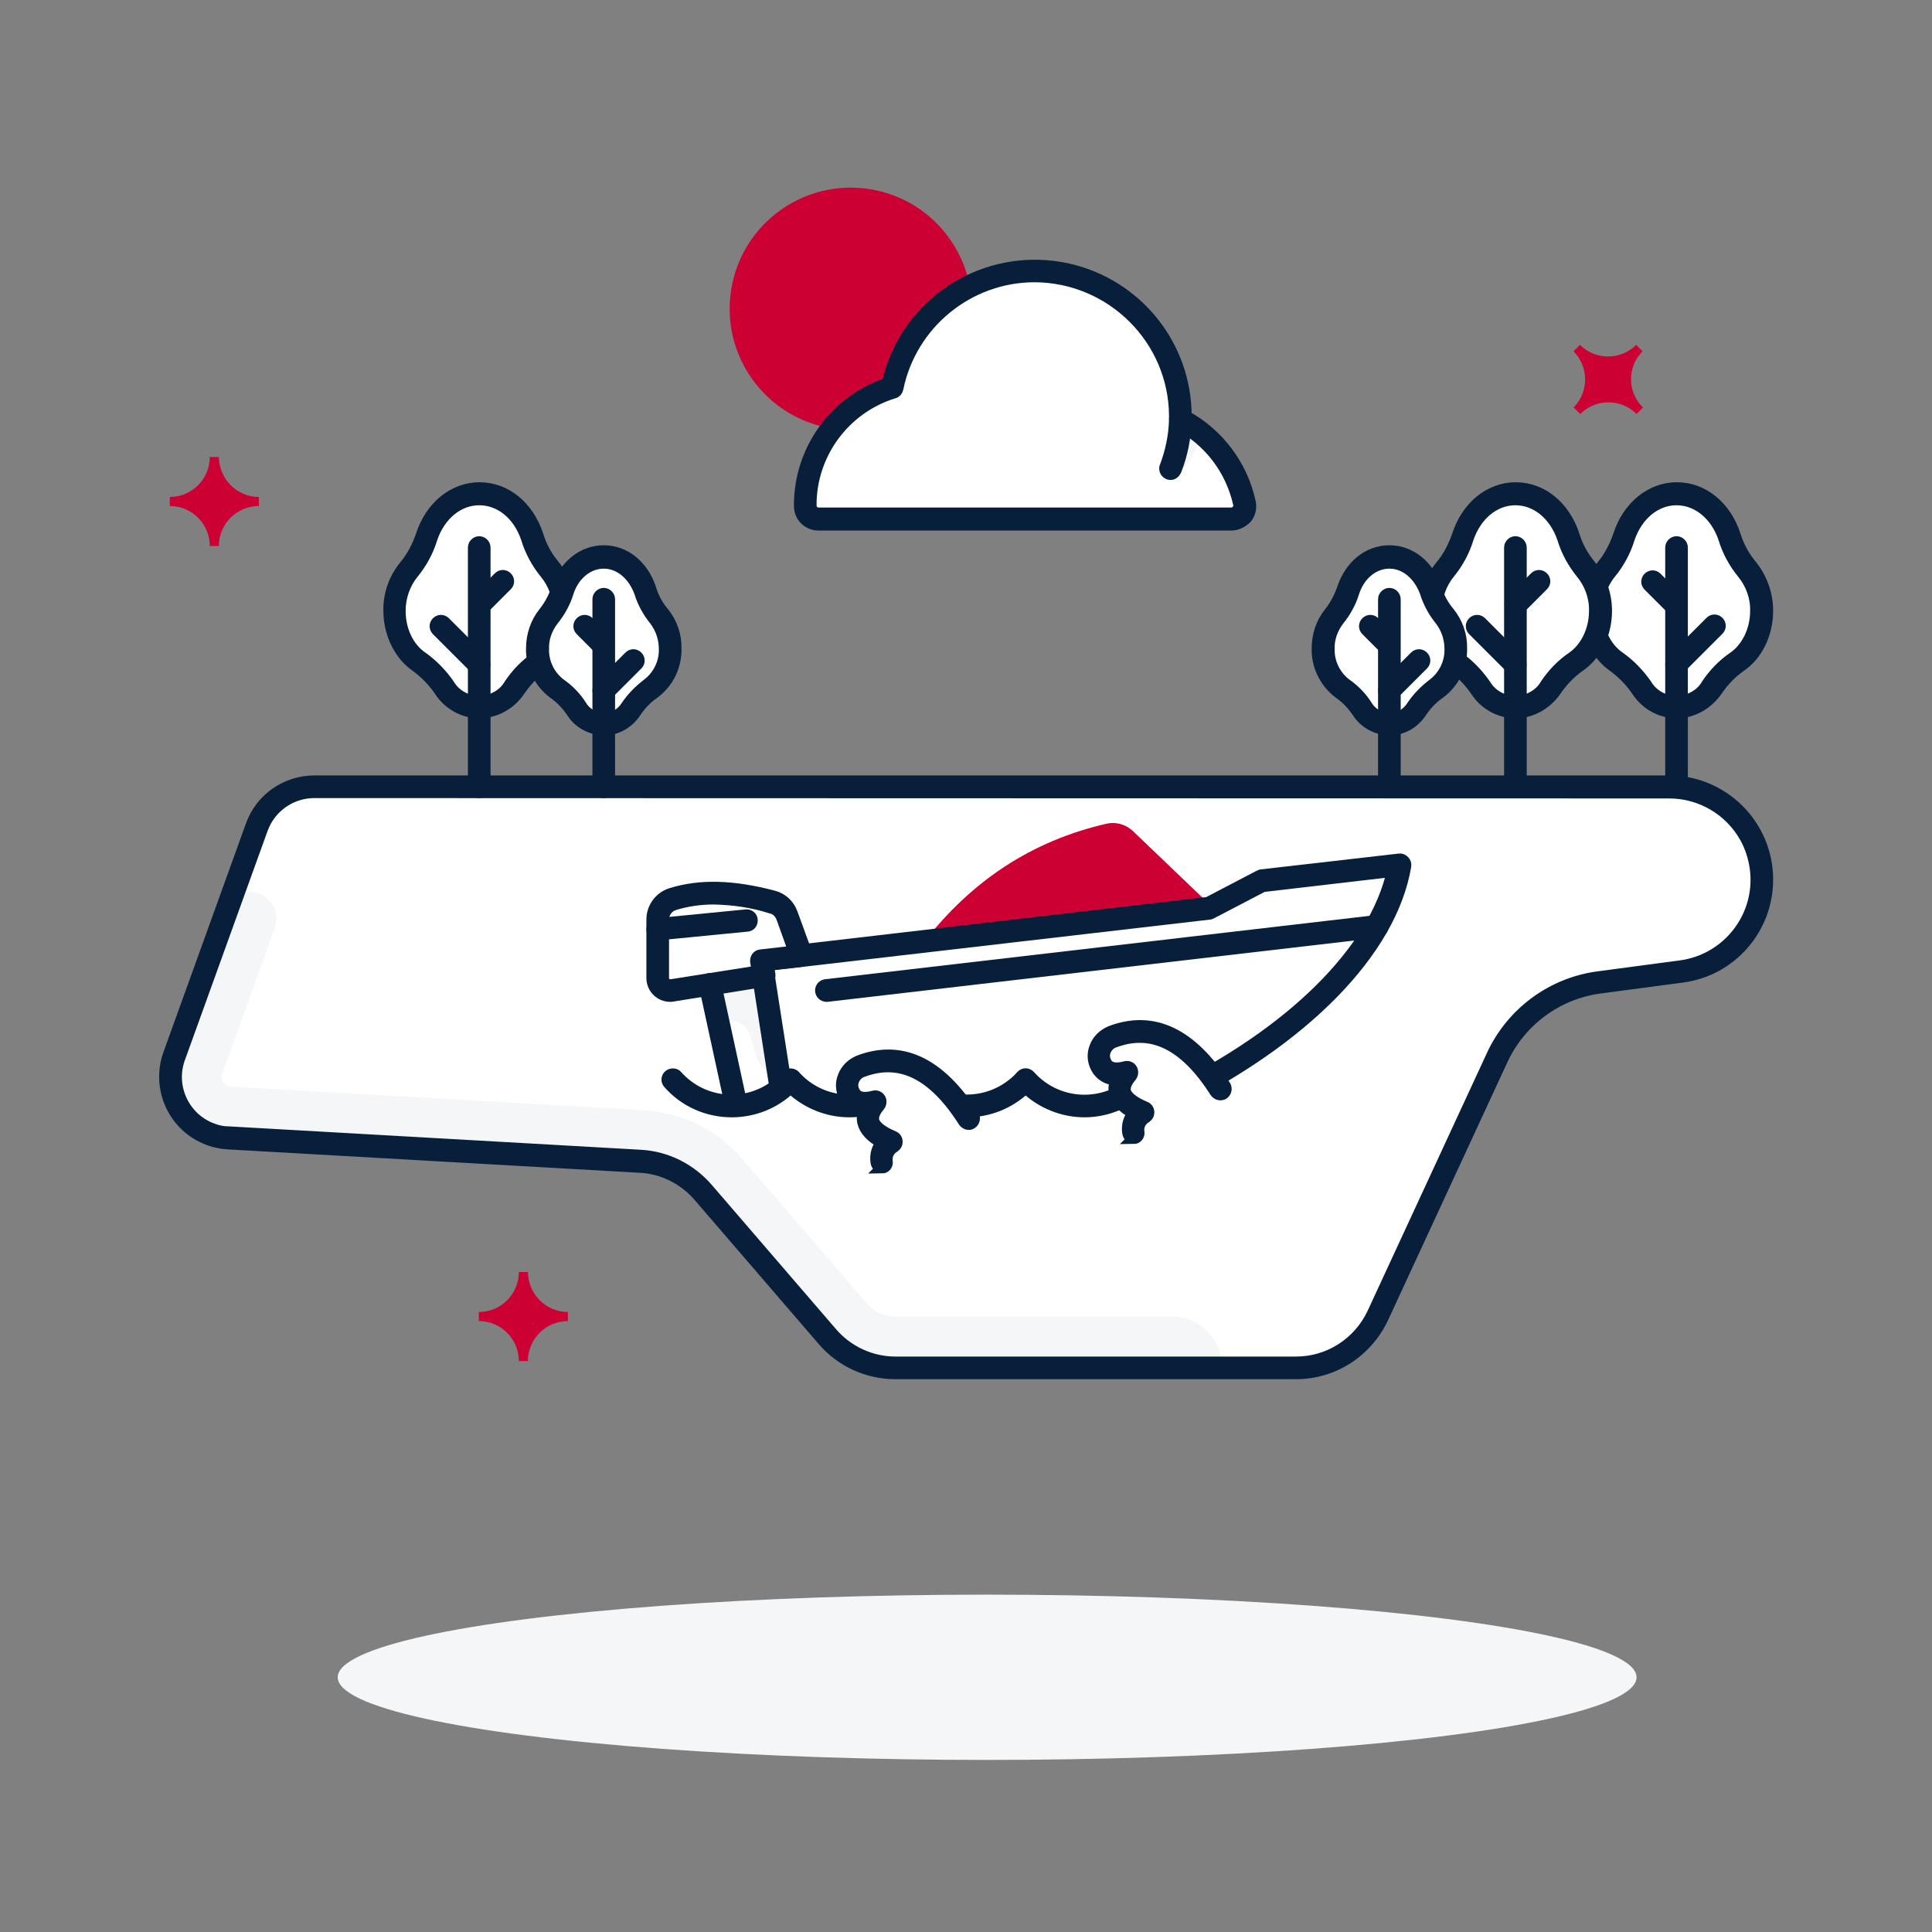 <svg xmlns="http://www.w3.org/2000/svg" xmlns:xlink="http://www.w3.org/1999/xlink" id="Layer_1" x="0px" y="0px" width="512px" height="512px" viewBox="0 0 512 512" style="enable-background:new 0 0 512 512;" xml:space="preserve"><rect x="0" y="0" width="512" height="512" fill="#808080" stroke="none"/><style type="text/css">	.st0{fill:#FFFFFF;}	.st1{fill:#081F3B;stroke:#081F3B;stroke-width:3;stroke-miterlimit:10;}	.st2{fill:#F4F6F8;}	.st3{fill:#CC0033;}</style><path class="st0" d="M104.6,208.5H83.3c-6.8,0-12.9,4.3-15.2,10.7l-21.9,60.7c-3,8.4,1.3,17.7,9.7,20.7c1.5,0.5,3,0.8,4.6,0.9 l109.2,6.2c6.4,0.4,12.5,3.3,16.7,8.2l32.9,38.2c4.5,5.3,11.1,8.3,18,8.3h106.2c9.3,0,17.7-5.4,21.6-13.8l31.6-68.3 c5-10.8,15.2-18.4,27.1-20l21.8-2.9c13.4-1.8,22.9-14.2,21.1-27.6c-0.4-3.1-1.4-6-2.9-8.7v0c-4.3-7.7-12.5-12.5-21.4-12.5 L104.6,208.5z"></path><path class="st0" d="M462.9,150.9c-2.1-2.5-3.6-5.5-4.6-8.6c-2.2-6.6-7.5-11.4-14-11.4l0,0c-6.4,0-11.8,4.8-14,11.4 c-1,3.1-2.6,6.1-4.6,8.6c-2.5,3.1-3.9,7-3.8,11l0,0c0,5.8,2.6,10.8,6.5,13.5c2.6,1.8,4.8,4.1,6.6,6.7c2,3.2,5.5,5.1,9.3,5.2l0,0 c3.8-0.1,7.3-2.1,9.3-5.2c1.8-2.6,4-4.9,6.6-6.7c3.9-2.7,6.5-7.7,6.5-13.5l0,0C466.7,157.9,465.4,154,462.9,150.9z"></path><path class="st1" d="M444.3,188.9c-4.3-0.1-8.2-2.3-10.5-5.9c-1.7-2.5-3.8-4.6-6.2-6.4c-4.4-3-7.2-8.7-7.2-14.7 c-0.1-4.4,1.4-8.6,4.2-12c2-2.4,3.4-5.2,4.4-8.1c2.5-7.6,8.5-12.5,15.4-12.5c6.9,0,12.9,4.9,15.4,12.5c0.9,3,2.4,5.7,4.4,8.1l0,0 c2.7,3.4,4.2,7.6,4.2,12c0,6-2.7,11.7-7.2,14.7c-2.4,1.7-4.5,3.9-6.2,6.4C452.5,186.6,448.6,188.8,444.3,188.9z M444.3,132.4 c-5.6,0-10.5,4.1-12.6,10.4c-1,3.3-2.7,6.4-4.9,9.1c-2.3,2.8-3.5,6.4-3.5,10c0,5.1,2.2,9.8,5.9,12.3c2.7,1.9,5.1,4.4,7,7.1 c2.6,4.5,8.4,5.9,12.9,3.3c1.4-0.8,2.5-1.9,3.3-3.3c1.9-2.8,4.2-5.2,7-7.1c3.6-2.5,5.9-7.2,5.9-12.3c0.1-3.6-1.2-7.2-3.5-10h0 c-2.2-2.7-3.9-5.8-4.9-9.1C454.8,136.4,449.8,132.4,444.3,132.4L444.3,132.4z"></path><path class="st1" d="M444.3,210c-0.8,0-1.5-0.7-1.5-1.5c0,0,0,0,0,0v-63.4c0-0.8,0.7-1.5,1.5-1.5s1.5,0.7,1.5,1.5v63.4 C445.8,209.3,445.1,210,444.3,210C444.3,210,444.3,210,444.3,210z"></path><path class="st1" d="M444.3,177.5c-0.8,0-1.5-0.7-1.5-1.5c0-0.4,0.2-0.8,0.4-1.1l10.1-10.1c0.6-0.6,1.5-0.6,2.1,0 c0.6,0.6,0.6,1.5,0,2.1l-10.1,10.1C445.1,177.4,444.7,177.5,444.3,177.5z"></path><path class="st1" d="M444.2,161.8c-0.4,0-0.8-0.2-1.1-0.4l-6.2-6.2c-0.6-0.6-0.6-1.5,0-2.1s1.5-0.6,2.1,0c0,0,0,0,0,0l6.2,6.2 c0.6,0.6,0.6,1.5,0,2.1C445,161.7,444.6,161.8,444.2,161.8z"></path><path class="st0" d="M108.4,150.9c2.1-2.5,3.6-5.5,4.6-8.6c2.2-6.6,7.5-11.4,14-11.4l0,0c6.4,0,11.8,4.8,14,11.4 c1,3.1,2.6,6.1,4.6,8.6c2.5,3.1,3.9,7,3.8,11l0,0c0,5.8-2.6,10.8-6.5,13.5c-2.6,1.8-4.8,4.1-6.6,6.7c-2,3.2-5.5,5.1-9.3,5.2l0,0 c-3.8-0.1-7.3-2.1-9.3-5.2c-1.8-2.6-4-4.9-6.6-6.7c-3.9-2.7-6.5-7.7-6.5-13.5l0,0C104.6,157.9,105.9,154,108.4,150.9z"></path><path class="st1" d="M127,188.9c-4.3-0.1-8.2-2.3-10.5-5.9c-1.7-2.5-3.8-4.6-6.2-6.4c-4.4-3-7.2-8.7-7.2-14.7 c-0.1-4.4,1.4-8.6,4.2-12l0,0c2-2.4,3.4-5.2,4.4-8.1c2.5-7.6,8.5-12.5,15.4-12.5c6.9,0,12.9,4.9,15.4,12.5c0.9,3,2.4,5.7,4.4,8.1 c2.7,3.4,4.2,7.6,4.2,12c0,6-2.7,11.7-7.2,14.7c-2.4,1.7-4.5,3.9-6.2,6.4C135.3,186.6,131.3,188.8,127,188.9z M127,132.4 c-5.6,0-10.5,4.1-12.6,10.4c-1,3.3-2.7,6.4-4.9,9.1l0,0c-2.3,2.8-3.5,6.4-3.5,10c0,5.1,2.2,9.8,5.9,12.3c2.7,1.9,5.1,4.4,7,7.1 c2.6,4.5,8.4,5.9,12.9,3.3c1.4-0.8,2.5-1.9,3.3-3.3c1.9-2.8,4.2-5.2,7-7.1c3.6-2.5,5.9-7.2,5.9-12.3c0.1-3.6-1.2-7.2-3.5-10 c-2.2-2.7-3.9-5.8-4.9-9.1C137.5,136.4,132.6,132.4,127,132.4L127,132.4z M108.4,150.9L108.4,150.9z"></path><path class="st1" d="M127,210c-0.8,0-1.5-0.7-1.5-1.5c0,0,0,0,0,0v-63.4c0-0.8,0.7-1.5,1.5-1.5s1.5,0.7,1.5,1.5v63.4 C128.5,209.3,127.9,210,127,210C127,210,127,210,127,210z"></path><path class="st1" d="M127,177.5c-0.4,0-0.8-0.2-1.1-0.4L115.8,167c-0.6-0.6-0.6-1.5,0-2.1c0.6-0.6,1.5-0.6,2.1,0l10.1,10.1 c0.6,0.6,0.6,1.5,0,2.1C127.8,177.4,127.4,177.5,127,177.5z"></path><path class="st1" d="M127.1,161.8c-0.8,0-1.5-0.7-1.5-1.5c0-0.4,0.2-0.8,0.4-1.1l6.2-6.2c0.6-0.6,1.5-0.6,2.1,0 c0.6,0.6,0.6,1.5,0,2.1c0,0,0,0,0,0l-6.2,6.2C127.9,161.7,127.5,161.8,127.1,161.8z"></path><path class="st0" d="M174.5,163.4c-1.6-2-2.9-4.3-3.6-6.7c-1.7-5.2-5.9-9-11-9l0,0c-5,0-9.3,3.8-11,9c-0.8,2.5-2,4.7-3.6,6.7 c-2,2.4-3,5.5-3,8.6l0,0c-0.1,4.1,1.8,8.1,5.1,10.6c2,1.4,3.8,3.2,5.2,5.3c1.6,2.5,4.3,4,7.3,4.1l0,0c3-0.1,5.7-1.6,7.3-4.1 c1.4-2.1,3.1-3.9,5.2-5.3c3.3-2.5,5.2-6.4,5.1-10.6l0,0C177.6,168.8,176.5,165.8,174.5,163.4z"></path><path class="st1" d="M160,193.4c-3.5-0.1-6.7-1.9-8.5-4.8c-1.3-1.9-2.9-3.6-4.8-4.9c-3.7-2.8-5.9-7.2-5.8-11.8 c0-3.5,1.1-6.9,3.3-9.6c1.5-1.9,2.6-4,3.4-6.3c2-6.1,6.8-10,12.4-10s10.4,3.9,12.4,10c0.7,2.3,1.8,4.4,3.4,6.3 c2.2,2.7,3.4,6.1,3.3,9.6c0.1,4.6-2,9-5.8,11.8c-1.9,1.3-3.5,3-4.8,4.9C166.6,191.6,163.4,193.4,160,193.4z M160,149.2 c-4.2,0-8,3.1-9.5,7.9c-0.8,2.6-2.2,5.1-3.9,7.2c-1.7,2.2-2.7,4.9-2.6,7.7c-0.1,3.6,1.6,7.1,4.5,9.3c2.2,1.5,4.1,3.5,5.5,5.7 c2,3.3,6.3,4.5,9.6,2.5c1-0.6,1.9-1.5,2.5-2.5c1.5-2.2,3.4-4.1,5.5-5.7c2.9-2.2,4.6-5.7,4.5-9.3c0-2.8-0.9-5.5-2.6-7.7l0,0 c-1.7-2.1-3.1-4.6-3.9-7.2C167.9,152.3,164.2,149.2,160,149.2z"></path><path class="st1" d="M160,210c-0.8,0-1.5-0.7-1.5-1.5c0,0,0,0,0,0v-49.7c0-0.8,0.7-1.5,1.5-1.5s1.5,0.7,1.5,1.5v49.7 C161.5,209.3,160.8,210,160,210C160,210,160,210,160,210z"></path><path class="st1" d="M160,184.5c-0.8,0-1.5-0.7-1.5-1.5c0-0.4,0.2-0.8,0.4-1.1l7.9-7.9c0.6-0.6,1.5-0.6,2.1,0c0.6,0.6,0.6,1.5,0,2.1 l-7.9,7.9C160.7,184.4,160.4,184.5,160,184.5z"></path><path class="st1" d="M159.9,172.3c-0.4,0-0.8-0.2-1.1-0.4l-4.9-4.9c-0.6-0.6-0.6-1.5,0-2.1c0.6-0.6,1.5-0.6,2.1,0c0,0,0,0,0,0 l4.9,4.9c0.6,0.6,0.6,1.5,0,2.1C160.7,172.1,160.3,172.3,159.9,172.3L159.9,172.3z"></path><path class="st0" d="M383,150.9c2.1-2.5,3.6-5.5,4.6-8.6c2.2-6.6,7.5-11.4,14-11.4l0,0c6.4,0,11.8,4.8,14,11.4 c1,3.1,2.6,6.1,4.6,8.6c2.5,3.1,3.9,7,3.8,11l0,0c0,5.8-2.6,10.8-6.5,13.5c-2.6,1.8-4.8,4.1-6.6,6.7c-2,3.2-5.5,5.1-9.3,5.2l0,0 c-3.8-0.1-7.3-2.1-9.3-5.2c-1.8-2.6-4-4.9-6.6-6.7c-3.9-2.7-6.5-7.7-6.5-13.5l0,0C379.1,157.9,380.5,154,383,150.9z"></path><path class="st1" d="M401.6,188.9c-4.3-0.1-8.2-2.3-10.5-5.9c-1.7-2.5-3.8-4.6-6.2-6.4c-4.4-3-7.2-8.7-7.2-14.7 c-0.1-4.4,1.4-8.6,4.2-12l0,0c2-2.4,3.4-5.2,4.4-8.1c2.5-7.6,8.5-12.5,15.4-12.5c6.9,0,12.9,4.9,15.4,12.5c0.9,3,2.4,5.7,4.4,8.1 c2.7,3.4,4.2,7.6,4.2,12c0,6-2.7,11.7-7.2,14.7c-2.4,1.7-4.5,3.9-6.2,6.4C409.8,186.6,405.9,188.8,401.6,188.9z M384.1,151.9 c-2.3,2.8-3.5,6.4-3.5,10c0,5.1,2.2,9.8,5.9,12.3c2.7,1.9,5.1,4.4,7,7.1c2.6,4.5,8.4,5.9,12.9,3.3c1.4-0.8,2.5-1.9,3.3-3.3 c1.9-2.8,4.2-5.2,7-7.1c3.6-2.5,5.9-7.2,5.9-12.3c0.1-3.6-1.2-7.2-3.5-10c-2.2-2.7-3.9-5.8-4.9-9.1c-2.1-6.3-7-10.4-12.6-10.4 c-5.6,0-10.5,4.1-12.6,10.4C388,146.1,386.3,149.2,384.1,151.9L384.1,151.9z"></path><path class="st1" d="M401.6,210c-0.8,0-1.5-0.7-1.5-1.5c0,0,0,0,0,0v-63.4c0-0.8,0.7-1.5,1.5-1.5s1.5,0.7,1.5,1.5v63.4 C403.1,209.3,402.4,210,401.6,210C401.6,210,401.6,210,401.6,210z"></path><path class="st1" d="M401.6,177.5c-0.4,0-0.8-0.2-1.1-0.4L390.4,167c-0.6-0.6-0.6-1.5,0-2.1c0.6-0.6,1.5-0.6,2.1,0l10.1,10.1 c0.6,0.6,0.6,1.5,0,2.1C402.4,177.4,402,177.5,401.6,177.5L401.6,177.5z"></path><path class="st1" d="M401.7,161.8c-0.8,0-1.5-0.7-1.5-1.5c0-0.4,0.2-0.8,0.4-1.1l6.2-6.2c0.6-0.6,1.5-0.6,2.1,0 c0.6,0.6,0.6,1.5,0,2.1l-6.2,6.2C402.5,161.7,402.1,161.8,401.7,161.8z"></path><path class="st0" d="M382.7,163.4c-1.6-2-2.9-4.3-3.6-6.7c-1.7-5.2-5.9-9-11-9l0,0c-5,0-9.3,3.8-11,9c-0.8,2.5-2,4.7-3.6,6.7 c-2,2.4-3,5.5-3,8.6l0,0c-0.1,4.1,1.8,8.1,5.1,10.6c2,1.4,3.8,3.2,5.2,5.3c1.6,2.5,4.3,4,7.3,4.1l0,0c3-0.1,5.7-1.6,7.3-4.1 c1.4-2.1,3.1-3.9,5.2-5.3c3.3-2.5,5.2-6.4,5.1-10.6l0,0C385.8,168.8,384.7,165.8,382.7,163.4z"></path><path class="st1" d="M368.2,193.4c-3.5-0.1-6.7-1.9-8.5-4.8c-1.3-1.9-2.9-3.6-4.8-4.9c-3.7-2.8-5.9-7.2-5.8-11.8 c0-3.5,1.1-6.9,3.3-9.6c1.5-1.9,2.6-4,3.4-6.3c2-6.1,6.8-10,12.4-10s10.4,3.9,12.4,10c0.7,2.3,1.8,4.4,3.4,6.3 c2.2,2.7,3.4,6.1,3.3,9.6c0.1,4.6-2,9-5.8,11.8c-1.9,1.3-3.5,3-4.8,4.9C374.8,191.6,371.6,193.4,368.2,193.4z M368.2,149.2 c-4.2,0-8,3.1-9.5,7.9c-0.8,2.6-2.2,5.1-3.9,7.2c-1.7,2.2-2.7,4.9-2.6,7.7c-0.1,3.6,1.6,7.1,4.5,9.3c2.2,1.5,4.1,3.5,5.5,5.7 c2,3.3,6.3,4.5,9.6,2.5c1-0.6,1.9-1.5,2.5-2.5c1.5-2.2,3.4-4.1,5.5-5.7c2.9-2.2,4.6-5.7,4.5-9.3c0-2.8-0.9-5.5-2.6-7.7l0,0 c-1.7-2.1-3.1-4.6-3.9-7.2C376.1,152.3,372.4,149.2,368.2,149.2z"></path><path class="st1" d="M368.2,210c-0.8,0-1.5-0.7-1.5-1.5c0,0,0,0,0,0v-49.7c0-0.8,0.7-1.5,1.5-1.5s1.5,0.7,1.5,1.5v49.7 C369.7,209.3,369,210,368.2,210C368.2,210,368.2,210,368.2,210z"></path><path class="st1" d="M368.2,184.5c-0.8,0-1.5-0.7-1.5-1.5c0-0.4,0.2-0.8,0.4-1.1l7.9-7.9c0.6-0.6,1.5-0.6,2.1,0 c0.6,0.6,0.6,1.5,0,2.1l-7.9,7.9C368.9,184.4,368.6,184.5,368.2,184.5z"></path><path class="st1" d="M368.1,172.3c-0.4,0-0.8-0.2-1.1-0.4l-4.9-4.9c-0.6-0.6-0.6-1.5,0-2.1c0.6-0.6,1.5-0.6,2.1,0l4.9,4.9 c0.6,0.6,0.6,1.5,0,2.1C368.9,172.1,368.5,172.3,368.1,172.3z"></path><ellipse class="st2" cx="261.6" cy="444.5" rx="172.1" ry="21.9"></ellipse><path class="st2" d="M190.2,270.3h2.7c2.8,0,5.2,1.8,6,4.5l1.6,5.3c0.8,2.7,3.2,4.5,6,4.5l0,0l-4-25.9l-14.3,2.3L190.2,270.3z"></path><path class="st0" d="M207.5,291.3l-5.7-36.8l118.8-13.8l13.8-7.2l36.6-4.2c-4.1,24.4-29.9,47-61,62.1"></path><path class="st3" d="M245,249.5c12.4-15.9,28.2-26.6,48.2-31.2c2.6-0.6,5.2,0.2,7.1,2l21.2,20.3"></path><path class="st1" d="M309.9,292.8c-0.8,0-1.5-0.7-1.5-1.5c0-0.6,0.3-1.1,0.8-1.4c33-16,55.1-37.9,59.8-59l-34.3,4l-13.6,7.1 c-0.2,0.1-0.3,0.1-0.5,0.2l-117.2,13.6l5.5,35.3c0.1,0.8-0.4,1.6-1.3,1.7s-1.6-0.4-1.7-1.3l0,0l-5.7-36.8c-0.1-0.8,0.4-1.6,1.3-1.7 c0,0,0,0,0.1,0l118.5-13.8l13.6-7.1c0.2-0.1,0.3-0.1,0.5-0.2l36.6-4.2c0.5-0.1,0.9,0.1,1.3,0.5c0.3,0.3,0.5,0.8,0.4,1.3 c-3.8,22.6-27,46.2-61.8,63.2C310.4,292.7,310.2,292.8,309.9,292.8z"></path><path class="st0" d="M202.4,258.6l-24.3,3.9c-1.8,0.3-3.5-0.9-3.8-2.8c0-0.2,0-0.3,0-0.5v-15.5c0-2.5,1.7-4.7,4.1-5.5 c7.9-2.4,16.8-1.8,26.3,0.7c1.8,0.5,3.2,1.8,3.9,3.6l3.9,10.7l-10.6,1.2L202.4,258.6z"></path><path class="st1" d="M177.6,264c-2.7,0-4.8-2.2-4.8-4.8v-15.5c0-3.2,2.1-6,5.1-6.9c7.7-2.4,16.5-2.1,27.1,0.7 c2.3,0.6,4.1,2.3,4.9,4.5l3.9,10.7c0.3,0.8-0.1,1.6-0.9,1.9c-0.1,0-0.2,0.1-0.3,0.1l-9,1l0.4,2.6c0.1,0.8-0.4,1.6-1.2,1.7l-24.3,3.9 C178.1,264,177.9,264,177.6,264z M189.1,238.2c-3.5,0-7,0.5-10.3,1.5c-1.8,0.5-3,2.2-3,4v15.5c0,1,0.8,1.8,1.8,1.8 c0.1,0,0.2,0,0.3,0l22.8-3.6l-0.4-2.6c-0.1-0.8,0.4-1.6,1.3-1.7c0,0,0,0,0.1,0l8.7-1l-3.2-8.9c-0.5-1.3-1.5-2.3-2.9-2.6 C199.3,239,194.2,238.3,189.1,238.2z"></path><path class="st1" d="M194.8,292.8c-0.7,0-1.3-0.5-1.5-1.2l-6.6-30.4c-0.2-0.8,0.3-1.6,1.1-1.8c0.8-0.2,1.6,0.3,1.8,1.1c0,0,0,0,0,0 l6.6,30.4c0.2,0.8-0.3,1.6-1.2,1.8C195,292.8,194.9,292.8,194.8,292.8z"></path><path class="st1" d="M174.3,247.8c-0.8,0-1.5-0.7-1.5-1.5c0-0.8,0.6-1.4,1.4-1.5l23.5-2.3c0.8-0.1,1.6,0.5,1.6,1.3 c0.1,0.8-0.5,1.6-1.3,1.6c0,0,0,0,0,0l-23.5,2.3C174.4,247.8,174.3,247.8,174.3,247.8z"></path><path class="st1" d="M219,264c-0.8,0-1.5-0.7-1.5-1.5c0-0.8,0.6-1.4,1.3-1.5l146-17c0.8-0.1,1.6,0.5,1.7,1.3 c0.1,0.8-0.5,1.6-1.3,1.7l0,0l-146,17C219.1,264,219.1,264,219,264z"></path><path class="st0" d="M178.4,286.1L178.4,286.1c7.6,8.6,20.8,9.4,29.4,1.8c0.6-0.6,1.2-1.1,1.8-1.8l0,0l0,0 c7.6,8.6,20.8,9.4,29.4,1.8c0.6-0.6,1.2-1.1,1.8-1.8l0,0l0,0c7.6,8.6,20.8,9.4,29.4,1.8c0.6-0.6,1.2-1.1,1.8-1.8l0,0l0,0 c7.6,8.6,20.8,9.4,29.4,1.8c0.6-0.5,1.2-1.1,1.8-1.8l0,0l0,0c7.6,8.6,20.8,9.4,29.4,1.8c0.6-0.5,1.2-1.1,1.8-1.8l0,0l8.4,21.3 l-39.3,1.5L163,302.6"></path><path class="st1" d="M287.4,294.6L287.4,294.6c-5.8,0-11.4-2.3-15.6-6.3c-8.7,8.4-22.5,8.4-31.1,0c-4.2,4.1-9.8,6.3-15.6,6.3h0 c-5.8,0-11.4-2.3-15.6-6.3c-4.2,4.1-9.8,6.3-15.6,6.3h0c-6.4,0-12.5-2.7-16.7-7.5c-0.6-0.6-0.5-1.6,0.1-2.1s1.6-0.5,2.1,0.1 c0,0,0,0,0,0c7.1,8,19.3,8.7,27.3,1.6c0.6-0.5,1.1-1.1,1.6-1.6c0.6-0.6,1.6-0.6,2.2-0.1c0,0,0,0,0.1,0.1c7.1,8,19.3,8.7,27.3,1.6 c0.6-0.5,1.1-1.1,1.6-1.6c0.3-0.3,0.7-0.5,1.1-0.5c0.4,0,0.8,0.2,1.1,0.4c7,8,19.2,8.8,27.3,1.8c0.6-0.5,1.2-1.1,1.7-1.7 c0.3-0.3,0.7-0.5,1.1-0.5c0.4,0,0.8,0.2,1.1,0.5c7.1,8,19.3,8.7,27.3,1.7c0.6-0.5,1.1-1.1,1.7-1.7c0.3-0.3,0.7-0.5,1.1-0.5 c0.4,0,0.8,0.2,1.1,0.5c0.6,0.6,0.5,1.6-0.1,2.1l0,0C299.7,291.9,293.7,294.6,287.4,294.6z"></path><path class="st0" d="M323.5,288.6c-7.8-12.3-17.1-18.2-28.7-13.8c-2.8,1-4.2,4.1-3.2,6.9c0.1,0.2,0.1,0.3,0.2,0.5 c1.2,2.3,3.6,2.9,7,1.9c-3.8,4.4-2,7.9,4.3,10.5c-1.9,1.1-3,3.2-2.6,5.4"></path><path class="st1" d="M300.4,301.6c-0.8,0-1.4-0.6-1.5-1.4c-0.3-1.8,0.2-3.7,1.4-5.2c-2.8-1.5-4.4-3.3-4.9-5.3 c-0.3-1.2-0.1-2.5,0.4-3.6c-2.2,0.1-4.3-1.2-5.3-3.2c-0.9-1.7-1-3.7-0.3-5.4c0.7-1.9,2.2-3.3,4-4.1c11.4-4.4,21.6,0.5,30.5,14.4 c0.4,0.7,0.2,1.6-0.5,2.1c-0.7,0.4-1.6,0.2-2.1-0.5c-8.1-12.7-16.9-17-26.9-13.2c-1.1,0.4-1.9,1.3-2.3,2.3c-0.4,1-0.3,2.1,0.2,3 c0.3,0.6,1.2,2.3,5.2,1.2c0.8-0.2,1.6,0.3,1.8,1.1c0.1,0.5,0,1-0.3,1.4c-1.3,1.5-1.8,2.8-1.6,3.9c0.3,1.5,2.2,3,5.3,4.3 c0.8,0.3,1.1,1.2,0.8,2c-0.1,0.3-0.4,0.5-0.6,0.7c-1.4,0.8-2.2,2.4-1.9,4c0.1,0.8-0.5,1.6-1.4,1.6c0,0,0,0,0,0 C300.5,301.6,300.5,301.6,300.4,301.6z"></path><path class="st0" d="M256.7,296.4c-7.8-12.3-17.1-18.2-28.7-13.8c-2.8,1-4.2,4.1-3.2,6.9c0.1,0.2,0.1,0.3,0.2,0.5 c1.2,2.3,3.6,2.9,7,1.9c-3.8,4.4-2,7.9,4.3,10.5c-1.9,1.1-3,3.2-2.6,5.4"></path><path class="st1" d="M233.7,309.4c-0.8,0-1.4-0.6-1.5-1.4c-0.3-1.8,0.2-3.7,1.4-5.2c-2.8-1.5-4.4-3.3-4.9-5.3 c-0.3-1.2-0.1-2.5,0.4-3.6c-2.2,0.1-4.3-1.2-5.3-3.2c-0.9-1.7-1-3.7-0.3-5.4c0.7-1.9,2.2-3.3,4-4.1c11.4-4.4,21.6,0.5,30.5,14.4 c0.4,0.7,0.2,1.6-0.5,2.1s-1.6,0.2-2.1-0.5l0,0c-8.1-12.7-16.9-17-26.9-13.2c-1.1,0.4-1.9,1.3-2.3,2.3c-0.4,1-0.3,2.1,0.2,3 c0.3,0.6,1.2,2.3,5.2,1.2c0.8-0.2,1.6,0.3,1.8,1.1c0.1,0.5,0,1-0.3,1.4c-1.3,1.5-1.8,2.8-1.6,3.9c0.3,1.5,2.2,3,5.3,4.3 c0.8,0.3,1.1,1.2,0.8,2c-0.1,0.3-0.4,0.5-0.6,0.7c-1.4,0.8-2.2,2.4-1.9,4c0.1,0.8-0.5,1.6-1.4,1.6c0,0,0,0,0,0 C233.8,309.4,233.8,309.4,233.7,309.4z"></path><path class="st2" d="M323.1,357.8c-1.8-5.3-6.8-8.9-12.4-8.9h-73.4c-3,0-5.8-1.3-7.7-3.6l-32.9-38.2c-6.6-7.7-16.1-12.3-26.2-12.9 L61.2,288c-1.4-0.1-2.5-1.3-2.5-2.8c0-0.3,0.1-0.5,0.2-0.7L72.8,246c1.4-3.8-0.6-7.9-4.4-9.3c-0.8-0.3-1.6-0.4-2.5-0.4h-4.1 l-15.7,43.6c-3,8.4,1.3,17.7,9.7,20.7c1.5,0.5,3,0.8,4.6,0.9l109.2,6.2c6.4,0.4,12.5,3.3,16.7,8.2l32.9,38.2 c4.5,5.3,11.1,8.3,18,8.3h87.4L323.1,357.8z"></path><path class="st1" d="M343.5,364H237.3c-7.4,0-14.4-3.2-19.2-8.8L185.2,317c-4-4.6-9.6-7.4-15.6-7.7l-109.2-6.2 c-9.8-0.6-17.2-8.9-16.7-18.7c0.1-1.7,0.4-3.4,1-5l21.9-60.7c2.5-7,9.2-11.7,16.7-11.7h359c14.4,0,26.1,11.7,26.1,26.1 c0,13-9.6,24.1-22.6,25.8l-21.8,2.9c-11.3,1.5-21.1,8.7-25.9,19.1l-31.6,68.3C362.3,358.2,353.4,364,343.5,364z M83.3,210 c-6.2,0-11.7,3.9-13.8,9.7l-21.9,60.7c-2.8,7.6,1.2,16.1,8.8,18.8c1.3,0.5,2.7,0.8,4.2,0.8l109.2,6.2c6.9,0.4,13.2,3.6,17.7,8.8 l32.9,38.2c4.2,4.9,10.4,7.8,16.9,7.8h106.2c8.7,0,16.6-5.1,20.3-13l31.6-68.3c5.2-11.3,15.9-19.2,28.2-20.8l21.8-2.9 c12.6-1.7,21.5-13.3,19.8-25.9c-0.4-2.9-1.3-5.7-2.7-8.2c-4.1-7.3-11.8-11.8-20.1-11.8L83.3,210z"></path><ellipse transform="matrix(0.16 -0.987 0.987 0.16 108.65 291.304)" class="st3" cx="225.5" cy="81.8" rx="32.1" ry="32.1"></ellipse><path class="st0" d="M326.3,137.6H216.9c-1.9,0-3.5-1.5-3.5-3.5v0c0-14.4,9.4-27.1,23.1-31.3c4.2-20.9,24.5-34.4,45.3-30.2 c18,3.6,30.9,19.4,30.9,37.8c0,0.3,0,0.6,0,0.9c8.7,4.5,14.9,12.6,17,22.2c0.4,1.9-0.8,3.8-2.7,4.1 C326.8,137.6,326.5,137.6,326.3,137.6z"></path><path class="st0" d="M310.2,124.2c1.6-4.2,2.5-8.5,2.6-13c2,1.1,3.9,2.3,5.7,3.8c-1,2.8-2.2,5.5-3.8,8 C313.7,124.5,311.7,125,310.2,124.2L310.2,124.2z"></path><path class="st2" d="M310.2,124.2c1.6-4.2,2.5-8.5,2.6-13c2,1.1,3.9,2.3,5.7,3.8c-1,2.8-2.2,5.5-3.8,8 C313.7,124.5,311.7,125,310.2,124.2L310.2,124.2z"></path><path class="st1" d="M310.2,125.7c-0.8,0-1.5-0.7-1.5-1.5c0-0.2,0-0.4,0.1-0.5c1.5-4,2.4-8.2,2.5-12.5c0-0.8,0.7-1.5,1.5-1.5l0,0 c0.8,0,1.5,0.7,1.5,1.5c0,0,0,0,0,0c-0.1,4.6-1,9.2-2.7,13.5C311.3,125.3,310.8,125.7,310.2,125.7z"></path><path class="st1" d="M326.3,139.1H216.9c-2.8,0-5-2.2-5-5c-0.1-14.7,9.3-27.9,23.3-32.5c4.8-21.6,26.2-35.1,47.8-30.3 c18.3,4.1,31.3,20.3,31.3,39c8.7,4.8,14.9,13.1,17,22.8c0.3,1.5,0,3-1,4.2C329.2,138.4,327.8,139.1,326.3,139.1z M274.2,73.3 c-17.6,0-32.8,12.5-36.3,29.7c-0.1,0.5-0.5,1-1,1.1c-13.1,4-22.1,16.2-22,29.9c0,1.1,0.9,2,2,2c0,0,0,0,0,0h109.4 c0.6,0,1.2-0.3,1.6-0.8c0.4-0.5,0.5-1.1,0.4-1.6c-2-9.1-7.9-16.9-16.2-21.2c-0.5-0.3-0.8-0.8-0.8-1.4c0-0.3,0-0.6,0-0.8 C311.2,89.9,294.6,73.4,274.2,73.3z"></path><path class="st3" d="M68.6,131.7v2.4c-5.8,0-10.6,4.7-10.6,10.6v0h-2.4c0-5.8-4.7-10.6-10.6-10.6c0,0,0,0,0,0v-2.4 c5.8,0,10.6-4.7,10.6-10.6c0,0,0,0,0,0h2.4C58.1,127,62.8,131.7,68.6,131.7C68.6,131.7,68.6,131.7,68.6,131.7z"></path><path class="st3" d="M150.5,347.7v2.4c-5.8,0-10.6,4.7-10.6,10.6l0,0h-2.4c0-5.8-4.7-10.6-10.6-10.6c0,0,0,0,0,0v-2.4 c5.8,0,10.6-4.7,10.6-10.6v0h2.4C140,343,144.7,347.7,150.5,347.7C150.5,347.7,150.5,347.7,150.5,347.7z"></path><path class="st3" d="M435.4,108l-1.7,1.7c-4.1-4.1-10.8-4.1-14.9,0v0L417,108c4.1-4.1,4.1-10.8,0-14.9l1.7-1.7 c4.1,4.1,10.8,4.1,14.9,0v0l1.7,1.7C431.2,97.2,431.2,103.9,435.4,108z"></path></svg>